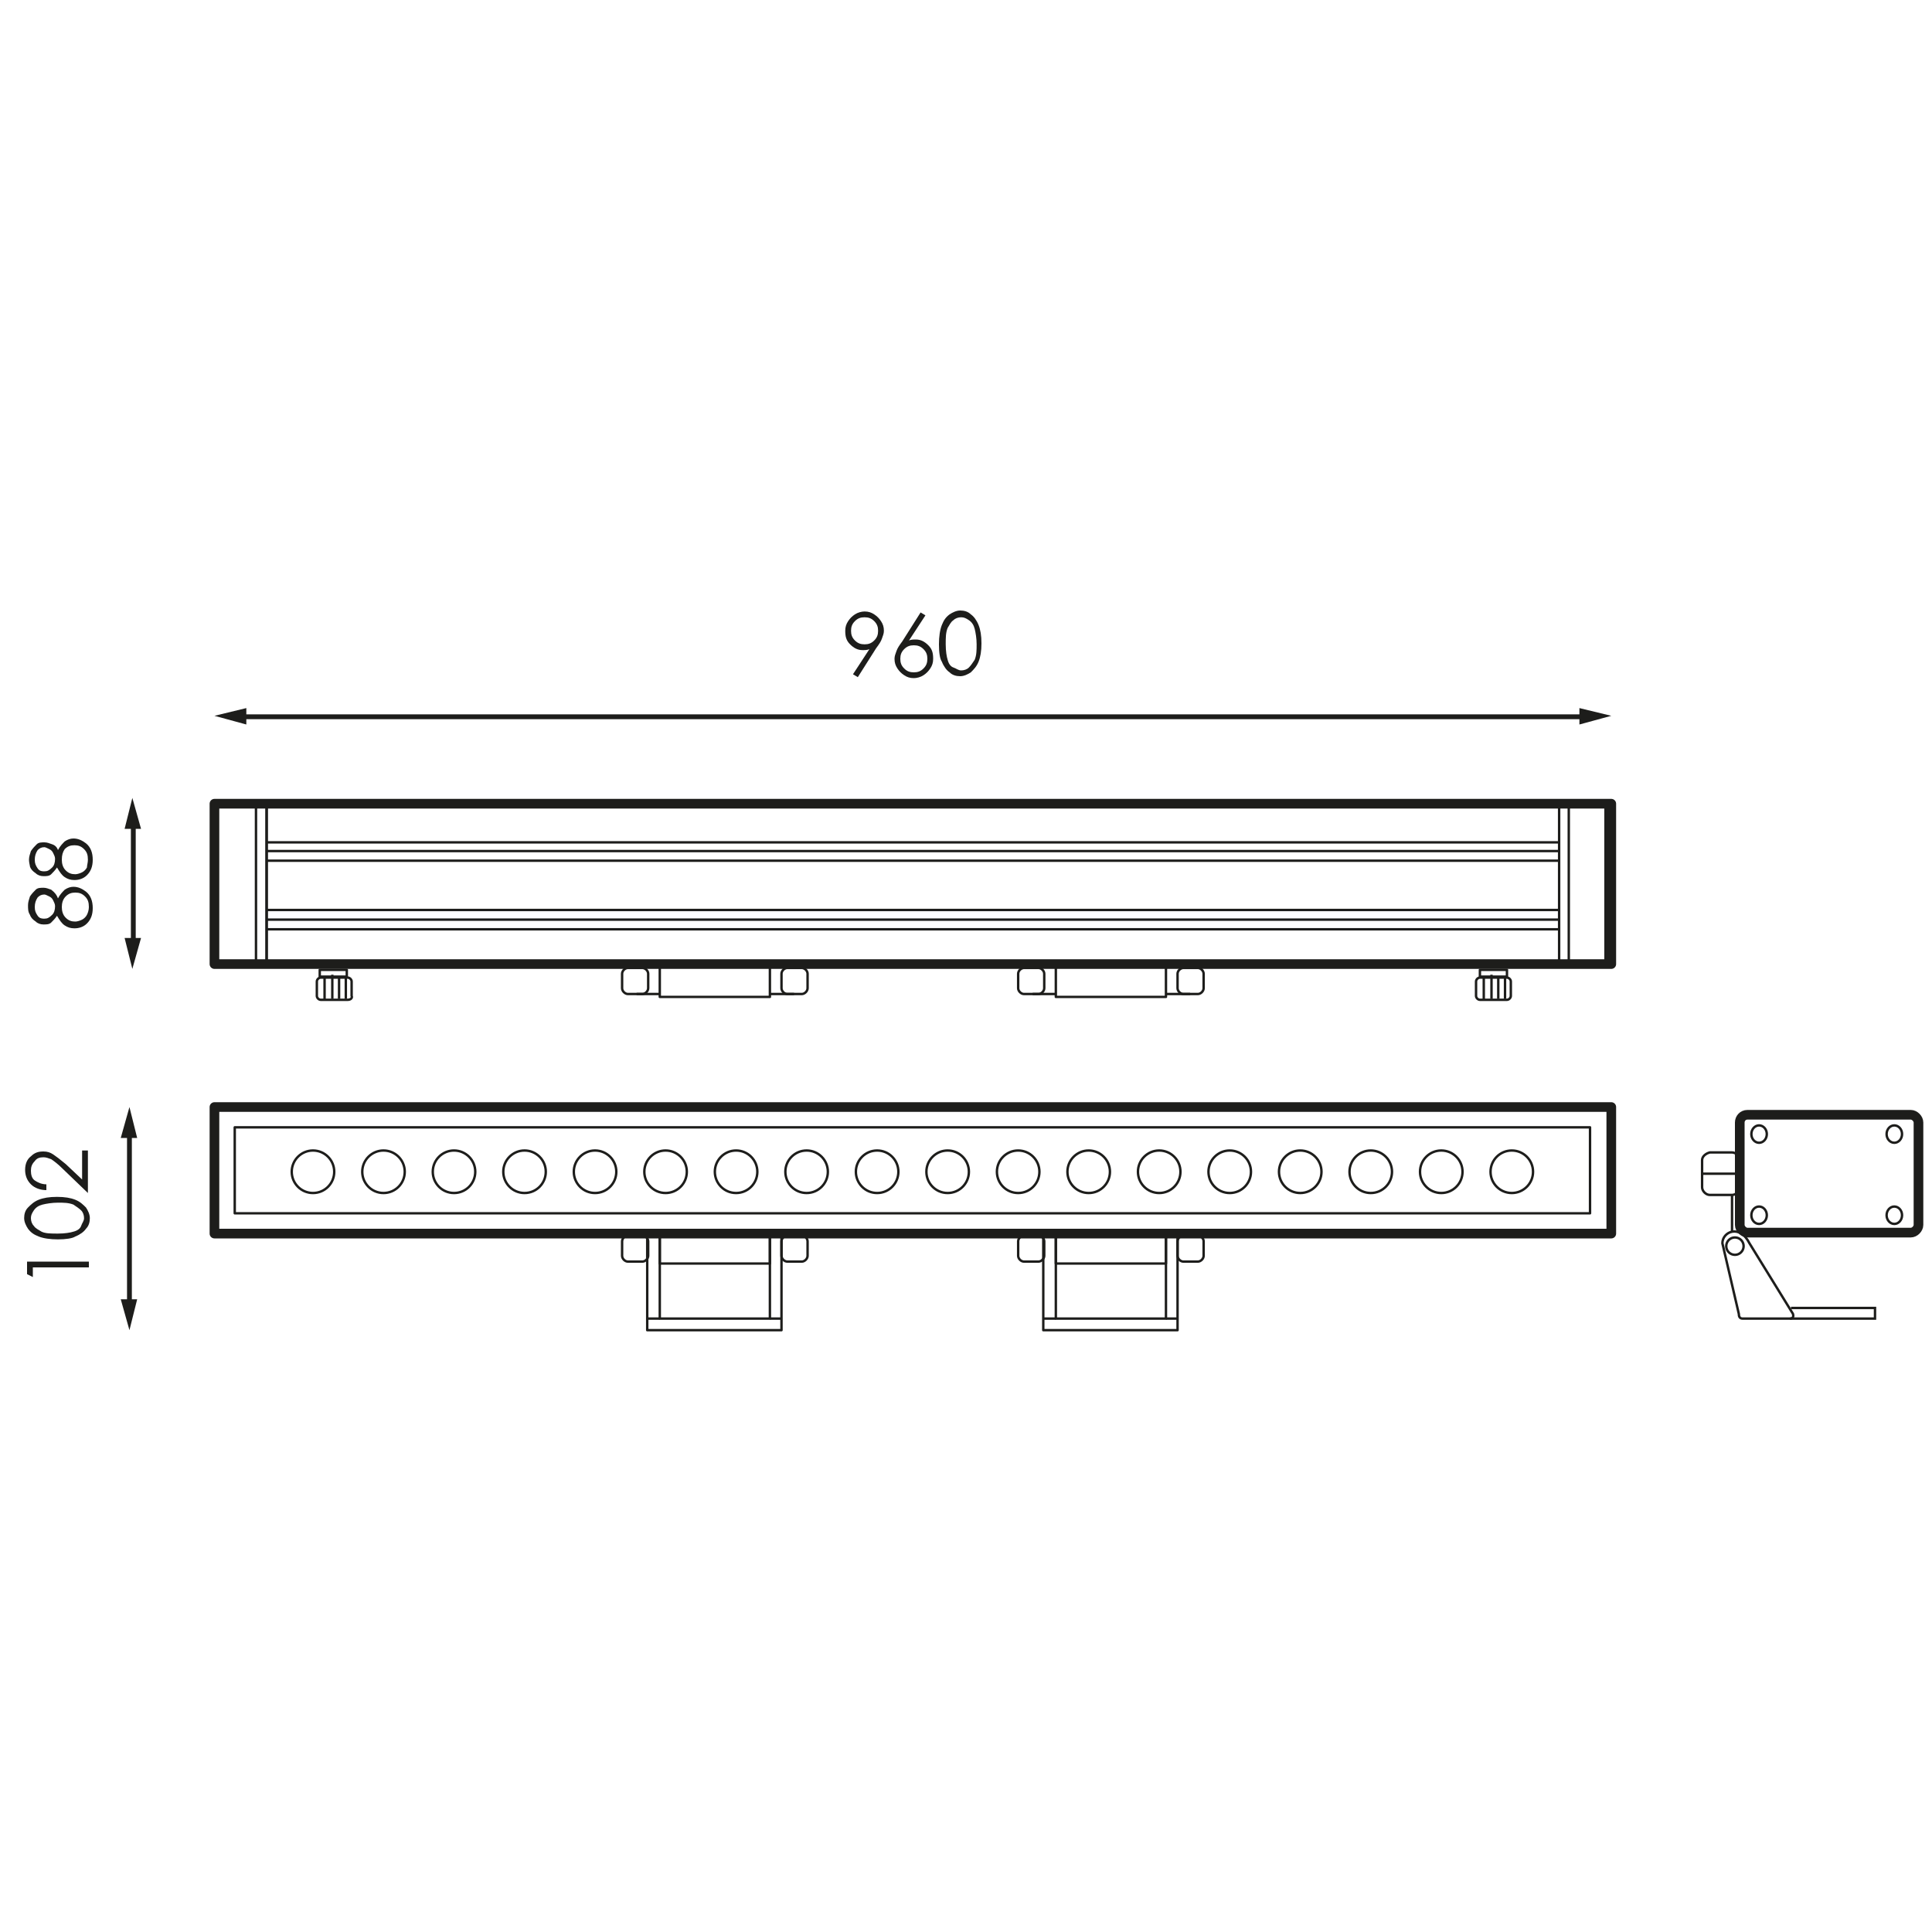 <?xml version="1.0" encoding="utf-8"?>
<!-- Generator: Adobe Illustrator 21.0.2, SVG Export Plug-In . SVG Version: 6.00 Build 0)  -->
<svg version="1.1" id="Capa_1" xmlns="http://www.w3.org/2000/svg" xmlns:xlink="http://www.w3.org/1999/xlink" x="0px" y="0px"
	 viewBox="0 0 200 200" style="enable-background:new 0 0 200 200;" xml:space="preserve">
<style type="text/css">
	.st0{fill:none;stroke:#1D1D1B;stroke-width:0.25;}
	.st1{fill:none;stroke:#1D1D1B;stroke-linejoin:round;}
	.st2{fill:none;stroke:#1D1D1B;stroke-width:0.25;stroke-linejoin:round;}
	.st3{fill:none;stroke:#1D1D1B;stroke-width:0.5;stroke-miterlimit:2;}
	.st4{fill:#1D1D1B;}
	.st5{fill:none;stroke:#1D1D1B;stroke-linejoin:round;stroke-miterlimit:10;}
	.st6{fill:none;stroke:#1D1D1B;stroke-width:0.25;stroke-miterlimit:10;}
</style>
<g>
	<rect x="161.4" y="83.2" class="st0" width="5.4" height="16.6"/>
	<rect x="162.4" y="83.2" class="st0" width="3.8" height="16.6"/>
	<rect x="22.2" y="114.6" class="st1" width="144.6" height="13.1"/>
	<rect x="24.3" y="116.7" class="st2" width="140.3" height="8.9"/>
	<circle class="st2" cx="32.4" cy="121.3" r="2.2"/>
	<circle class="st2" cx="156.5" cy="121.3" r="2.2"/>
	<circle class="st2" cx="149.2" cy="121.3" r="2.2"/>
	<circle class="st2" cx="141.9" cy="121.3" r="2.2"/>
	<circle class="st2" cx="134.6" cy="121.3" r="2.2"/>
	<circle class="st2" cx="127.3" cy="121.3" r="2.2"/>
	<circle class="st2" cx="120" cy="121.3" r="2.2"/>
	<circle class="st2" cx="112.7" cy="121.3" r="2.2"/>
	<circle class="st2" cx="105.4" cy="121.3" r="2.2"/>
	<circle class="st2" cx="98.1" cy="121.3" r="2.2"/>
	<circle class="st2" cx="90.8" cy="121.3" r="2.2"/>
	<circle class="st2" cx="83.5" cy="121.3" r="2.2"/>
	<circle class="st2" cx="76.2" cy="121.3" r="2.2"/>
	<circle class="st2" cx="68.9" cy="121.3" r="2.2"/>
	<circle class="st2" cx="61.6" cy="121.3" r="2.2"/>
	<circle class="st2" cx="54.3" cy="121.3" r="2.2"/>
	<circle class="st2" cx="47" cy="121.3" r="2.2"/>
	<circle class="st2" cx="39.7" cy="121.3" r="2.2"/>
	<g>
		<g>
			<line class="st3" x1="13.4" y1="135.1" x2="13.4" y2="117.2"/>
			<g>
				<polygon class="st4" points="14.2,134.5 13.4,137.7 12.5,134.5 				"/>
			</g>
			<g>
				<polygon class="st4" points="14.2,117.8 13.4,114.6 12.5,117.8 				"/>
			</g>
		</g>
	</g>
	<g>
		<g>
			<path class="st4" d="M2.8,131.9v-1.3h6.4v0.6H3.4v1L2.8,131.9z"/>
			<path class="st4" d="M6,128.3c-0.8,0-1.5-0.1-2-0.3c-0.5-0.2-0.8-0.4-1.1-0.8c-0.2-0.3-0.4-0.7-0.4-1.1c0-0.4,0.1-0.8,0.4-1.1
				s0.6-0.6,1.1-0.8c0.5-0.2,1.1-0.3,1.9-0.3c0.8,0,1.4,0.1,1.9,0.3s0.8,0.5,1.1,0.8c0.2,0.3,0.4,0.7,0.4,1.1c0,0.4-0.1,0.8-0.4,1.1
				c-0.2,0.3-0.6,0.6-1.1,0.8C7.5,128.2,6.8,128.3,6,128.3z M6,127.7c0.7,0,1.3-0.1,1.6-0.2c0.4-0.1,0.7-0.3,0.8-0.6
				s0.3-0.5,0.3-0.8c0-0.3-0.1-0.6-0.3-0.8c-0.2-0.2-0.5-0.4-0.8-0.6c-0.5-0.2-1-0.2-1.6-0.2c-0.6,0-1.2,0.1-1.6,0.2
				s-0.7,0.3-0.9,0.6c-0.2,0.3-0.3,0.5-0.3,0.8c0,0.3,0.1,0.6,0.3,0.8c0.2,0.3,0.5,0.4,0.8,0.6C4.7,127.7,5.3,127.7,6,127.7z"/>
			<path class="st4" d="M4.8,122.6v0.6c-0.6,0-1.2-0.2-1.6-0.6c-0.4-0.4-0.6-0.9-0.6-1.5c0-0.6,0.2-1.1,0.6-1.4
				c0.4-0.4,0.8-0.5,1.3-0.5c0.4,0,0.7,0.1,1,0.3s0.7,0.5,1.3,1l1.7,1.6v-3h0.6v4.4L6.5,121c-0.5-0.5-0.9-0.8-1.2-1
				c-0.3-0.1-0.5-0.2-0.8-0.2c-0.4,0-0.7,0.1-0.9,0.4c-0.3,0.3-0.4,0.6-0.4,1c0,0.4,0.1,0.8,0.4,1C3.9,122.4,4.3,122.6,4.8,122.6z"
				/>
		</g>
	</g>
	<polygon class="st0" points="161.4,83.2 161.4,83.2 27.6,83.2 27.6,99.8 161.4,99.8 161.4,99.8 166.8,99.8 166.8,83.2 	"/>
	<g>
		<rect x="22.2" y="83.2" class="st0" width="5.4" height="16.6"/>
		<rect x="22.2" y="83.2" class="st0" width="4.3" height="16.6"/>
	</g>
	<polyline class="st1" points="27.6,99.8 27.6,99.8 161.4,99.8 161.4,99.8 166.8,99.8 166.8,97.5 166.8,93.4 166.8,83.2 161.4,83.2 
		161.4,83.2 161.4,83.2 27.6,83.2 27.6,83.2 27.6,83.2 22.2,83.2 22.2,93.4 22.2,97.5 22.2,99.8 27.6,99.8 	"/>
	<g>
		<g>
			<line class="st3" x1="24.9" y1="74.2" x2="164.1" y2="74.2"/>
			<g>
				<polygon class="st4" points="25.5,75 22.2,74.1 25.5,73.3 				"/>
			</g>
			<g>
				<polygon class="st4" points="163.5,75 166.8,74.1 163.5,73.3 				"/>
			</g>
		</g>
	</g>
	<g>
		<g>
			<path class="st4" d="M88.8,70.1l-0.5-0.3l1.7-2.6c-0.2,0.1-0.5,0.1-0.7,0.1c-0.5,0-0.9-0.2-1.3-0.6c-0.4-0.4-0.5-0.8-0.5-1.4
				c0-0.4,0.1-0.7,0.3-1c0.2-0.3,0.4-0.5,0.7-0.7c0.3-0.2,0.7-0.3,1-0.3c0.4,0,0.7,0.1,1,0.3c0.3,0.2,0.5,0.4,0.7,0.7s0.3,0.6,0.3,1
				c0,0.3-0.1,0.5-0.2,0.8s-0.3,0.6-0.6,1L88.8,70.1z M89.5,66.7c0.4,0,0.7-0.1,1-0.4s0.4-0.6,0.4-1s-0.1-0.7-0.4-1
				c-0.3-0.3-0.6-0.4-1-0.4c-0.4,0-0.7,0.1-1,0.4c-0.3,0.3-0.4,0.6-0.4,1s0.1,0.7,0.4,1S89.1,66.7,89.5,66.7z"/>
			<path class="st4" d="M95.3,63.4l0.5,0.3l-1.7,2.6c0.2-0.1,0.5-0.1,0.7-0.1c0.5,0,0.9,0.2,1.3,0.6c0.4,0.4,0.5,0.8,0.5,1.4
				c0,0.4-0.1,0.7-0.3,1c-0.2,0.3-0.4,0.5-0.7,0.7c-0.3,0.2-0.7,0.3-1,0.3c-0.4,0-0.7-0.1-1-0.3s-0.5-0.4-0.7-0.7
				c-0.2-0.3-0.3-0.6-0.3-1c0-0.3,0.1-0.5,0.2-0.8c0.1-0.3,0.3-0.6,0.6-1L95.3,63.4z M94.6,66.8c-0.4,0-0.7,0.1-1,0.4
				c-0.3,0.3-0.4,0.6-0.4,1c0,0.4,0.1,0.7,0.4,1c0.3,0.3,0.6,0.4,1,0.4s0.7-0.1,1-0.4c0.3-0.3,0.4-0.6,0.4-1c0-0.4-0.1-0.7-0.4-1
				C95.3,66.9,95,66.8,94.6,66.8z"/>
			<path class="st4" d="M97.2,66.7c0-0.8,0.1-1.5,0.3-2c0.2-0.5,0.4-0.8,0.8-1.1c0.3-0.2,0.7-0.4,1.1-0.4c0.4,0,0.8,0.1,1.1,0.4
				c0.3,0.2,0.6,0.6,0.8,1.1c0.2,0.5,0.3,1.1,0.3,1.9c0,0.8-0.1,1.4-0.3,1.9s-0.5,0.8-0.8,1.1c-0.3,0.2-0.7,0.4-1.1,0.4
				c-0.4,0-0.8-0.1-1.1-0.4c-0.3-0.2-0.6-0.6-0.8-1.1C97.3,68.2,97.2,67.6,97.2,66.7z M97.9,66.7c0,0.7,0.1,1.3,0.2,1.6
				c0.1,0.4,0.3,0.7,0.6,0.8s0.5,0.3,0.8,0.3c0.3,0,0.6-0.1,0.8-0.3c0.2-0.2,0.4-0.5,0.6-0.8c0.2-0.5,0.2-1,0.2-1.6
				c0-0.6-0.1-1.2-0.2-1.6c-0.1-0.4-0.3-0.7-0.6-0.9c-0.3-0.2-0.5-0.3-0.8-0.3c-0.3,0-0.6,0.1-0.8,0.3c-0.3,0.2-0.4,0.5-0.6,0.8
				C97.9,65.5,97.9,66,97.9,66.7z"/>
		</g>
	</g>
	<g>
		<g>
			<line class="st3" x1="13.8" y1="97.7" x2="13.8" y2="85.3"/>
			<g>
				<polygon class="st4" points="14.6,97.1 13.7,100.3 12.9,97.1 				"/>
			</g>
			<g>
				<polygon class="st4" points="14.6,85.8 13.7,82.6 12.9,85.8 				"/>
			</g>
		</g>
	</g>
	<g>
		<g>
			<path class="st4" d="M6,93c0.2-0.4,0.5-0.7,0.7-0.9c0.3-0.2,0.6-0.3,0.9-0.3c0.5,0,0.9,0.2,1.3,0.5c0.5,0.4,0.7,1,0.7,1.7
				c0,0.7-0.2,1.2-0.6,1.6c-0.4,0.4-0.9,0.5-1.3,0.5c-0.4,0-0.7-0.1-1-0.3c-0.3-0.2-0.5-0.5-0.8-1c-0.2,0.3-0.4,0.5-0.6,0.7
				c-0.2,0.2-0.5,0.2-0.8,0.2c-0.3,0-0.6-0.1-0.8-0.3c-0.3-0.2-0.5-0.4-0.6-0.7c-0.2-0.3-0.2-0.6-0.2-1c0-0.3,0.1-0.6,0.2-0.9
				c0.2-0.3,0.4-0.5,0.6-0.7s0.5-0.2,0.8-0.2c0.3,0,0.5,0.1,0.8,0.2C5.7,92.4,5.9,92.7,6,93z M3.6,93.9c0,0.4,0.1,0.6,0.3,0.9
				s0.5,0.3,0.7,0.3c0.3,0,0.5-0.1,0.8-0.4c0.2-0.2,0.3-0.5,0.3-0.9c0-0.2-0.1-0.4-0.2-0.6c-0.1-0.2-0.2-0.3-0.4-0.4
				c-0.2-0.1-0.4-0.2-0.5-0.2c-0.3,0-0.5,0.1-0.7,0.3C3.7,93.2,3.6,93.5,3.6,93.9z M6.4,93.9c0,0.4,0.1,0.8,0.4,1.1
				c0.3,0.3,0.6,0.4,1,0.4c0.2,0,0.5-0.1,0.7-0.2c0.2-0.1,0.4-0.3,0.5-0.5c0.1-0.2,0.2-0.5,0.2-0.8c0-0.5-0.1-0.8-0.4-1.1
				s-0.6-0.4-1-0.4c-0.4,0-0.7,0.1-1,0.4C6.5,93.1,6.4,93.5,6.4,93.9z"/>
			<path class="st4" d="M6,88c0.2-0.4,0.5-0.7,0.7-0.9c0.3-0.2,0.6-0.3,0.9-0.3c0.5,0,0.9,0.2,1.3,0.5c0.5,0.4,0.7,1,0.7,1.7
				c0,0.7-0.2,1.2-0.6,1.6c-0.4,0.4-0.9,0.5-1.3,0.5c-0.4,0-0.7-0.1-1-0.3c-0.3-0.2-0.5-0.5-0.8-1c-0.2,0.3-0.4,0.5-0.6,0.7
				c-0.2,0.2-0.5,0.2-0.8,0.2c-0.3,0-0.6-0.1-0.8-0.3c-0.3-0.2-0.5-0.4-0.6-0.7C3.1,89.6,3,89.3,3,89c0-0.3,0.1-0.6,0.2-0.9
				c0.2-0.3,0.4-0.5,0.6-0.7s0.5-0.2,0.8-0.2c0.3,0,0.5,0.1,0.8,0.2C5.7,87.5,5.9,87.7,6,88z M3.6,89c0,0.4,0.1,0.6,0.3,0.9
				s0.5,0.3,0.7,0.3c0.3,0,0.5-0.1,0.8-0.4c0.2-0.2,0.3-0.5,0.3-0.9c0-0.2-0.1-0.4-0.2-0.6c-0.1-0.2-0.2-0.3-0.4-0.4
				c-0.2-0.1-0.4-0.2-0.5-0.2c-0.3,0-0.5,0.1-0.7,0.3C3.7,88.3,3.6,88.6,3.6,89z M6.4,89c0,0.4,0.1,0.8,0.4,1.1
				c0.3,0.3,0.6,0.4,1,0.4c0.2,0,0.5-0.1,0.7-0.2c0.2-0.1,0.4-0.3,0.5-0.5C9,89.6,9.1,89.3,9.1,89c0-0.5-0.1-0.8-0.4-1.1
				s-0.6-0.4-1-0.4c-0.4,0-0.7,0.1-1,0.4C6.5,88.2,6.4,88.5,6.4,89z"/>
		</g>
	</g>
	<g>
		<polygon class="st2" points="79.7,127.6 79.7,136.5 68.3,136.5 68.3,127.6 67,127.6 67,136.5 67,137.7 68.3,137.7 79.7,137.7 
			80.9,137.7 80.9,136.5 80.9,127.6 		"/>
		<rect x="68.3" y="127.6" class="st2" width="11.4" height="3.2"/>
		<path class="st2" d="M80.9,128.5c0-0.3,0.3-0.6,0.6-0.6H83c0.3,0,0.6,0.3,0.6,0.6v1.5c0,0.3-0.3,0.6-0.6,0.6h-1.5
			c-0.3,0-0.6-0.3-0.6-0.6V128.5z"/>
		<path class="st2" d="M64.4,128.5c0-0.3,0.3-0.6,0.6-0.6h1.5c0.3,0,0.6,0.3,0.6,0.6v1.5c0,0.3-0.3,0.6-0.6,0.6H65
			c-0.3,0-0.6-0.3-0.6-0.6V128.5z"/>
		<line class="st2" x1="68.3" y1="136.5" x2="67" y2="136.5"/>
		<line class="st2" x1="79.7" y1="136.5" x2="80.9" y2="136.5"/>
	</g>
	<g>
		<polygon class="st2" points="120.7,127.6 120.7,136.5 109.3,136.5 109.3,127.6 108,127.6 108,136.5 108,137.7 109.3,137.7 
			120.7,137.7 121.9,137.7 121.9,136.5 121.9,127.6 		"/>
		<rect x="109.3" y="127.6" class="st2" width="11.4" height="3.2"/>
		<path class="st2" d="M121.9,128.5c0-0.3,0.3-0.6,0.6-0.6h1.5c0.3,0,0.6,0.3,0.6,0.6v1.5c0,0.3-0.3,0.6-0.6,0.6h-1.5
			c-0.3,0-0.6-0.3-0.6-0.6V128.5z"/>
		<path class="st2" d="M105.4,128.5c0-0.3,0.3-0.6,0.6-0.6h1.5c0.3,0,0.6,0.3,0.6,0.6v1.5c0,0.3-0.3,0.6-0.6,0.6H106
			c-0.3,0-0.6-0.3-0.6-0.6V128.5z"/>
		<line class="st2" x1="109.3" y1="136.5" x2="108" y2="136.5"/>
		<line class="st2" x1="120.7" y1="136.5" x2="121.9" y2="136.5"/>
	</g>
	<g>
		<rect x="68.3" y="100" class="st2" width="11.4" height="3.2"/>
		<path class="st2" d="M80.9,100.8c0-0.3,0.3-0.6,0.6-0.6H83c0.3,0,0.6,0.3,0.6,0.6v1.5c0,0.3-0.3,0.6-0.6,0.6h-1.5
			c-0.3,0-0.6-0.3-0.6-0.6V100.8z"/>
		<path class="st2" d="M64.4,100.8c0-0.3,0.3-0.6,0.6-0.6h1.5c0.3,0,0.6,0.3,0.6,0.6v1.5c0,0.3-0.3,0.6-0.6,0.6H65
			c-0.3,0-0.6-0.3-0.6-0.6V100.8z"/>
	</g>
	<line class="st2" x1="65.9" y1="102.9" x2="68.3" y2="102.9"/>
	<line class="st2" x1="79.7" y1="102.9" x2="82.2" y2="102.9"/>
	<g>
		<rect x="109.3" y="100" class="st2" width="11.4" height="3.2"/>
		<path class="st2" d="M121.9,100.8c0-0.3,0.3-0.6,0.6-0.6h1.5c0.3,0,0.6,0.3,0.6,0.6v1.5c0,0.3-0.3,0.6-0.6,0.6h-1.5
			c-0.3,0-0.6-0.3-0.6-0.6V100.8z"/>
		<path class="st2" d="M105.4,100.8c0-0.3,0.3-0.6,0.6-0.6h1.5c0.3,0,0.6,0.3,0.6,0.6v1.5c0,0.3-0.3,0.6-0.6,0.6H106
			c-0.3,0-0.6-0.3-0.6-0.6V100.8z"/>
	</g>
	<line class="st2" x1="106.9" y1="102.9" x2="109.3" y2="102.9"/>
	<line class="st2" x1="120.7" y1="102.9" x2="123.2" y2="102.9"/>
	<g>
		<path class="st2" d="M36,103.5h-2.8c-0.2,0-0.4-0.2-0.4-0.4v-1.5c0-0.2,0.2-0.4,0.4-0.4H36c0.2,0,0.4,0.2,0.4,0.4v1.5
			C36.5,103.3,36.3,103.5,36,103.5z"/>
		<rect x="33.1" y="100.4" class="st2" width="2.8" height="0.7"/>
		<line class="st2" x1="33.6" y1="103.5" x2="33.6" y2="101.1"/>
		<line class="st2" x1="34.4" y1="103.4" x2="34.4" y2="100.9"/>
		<line class="st2" x1="35.1" y1="103.4" x2="35.1" y2="101.2"/>
		<line class="st2" x1="35.8" y1="103.4" x2="35.8" y2="101.2"/>
	</g>
	<g>
		<rect x="153.2" y="100.4" class="st2" width="2.8" height="0.7"/>
		<path class="st2" d="M156,103.5h-2.8c-0.2,0-0.4-0.2-0.4-0.4v-1.5c0-0.2,0.2-0.4,0.4-0.4h2.8c0.2,0,0.4,0.2,0.4,0.4v1.5
			C156.4,103.3,156.2,103.5,156,103.5z"/>
		<line class="st2" x1="153.6" y1="103.5" x2="153.6" y2="101.1"/>
		<line class="st2" x1="154.4" y1="103.4" x2="154.4" y2="100.9"/>
		<line class="st2" x1="155.1" y1="103.4" x2="155.1" y2="101.2"/>
		<line class="st2" x1="155.8" y1="103.4" x2="155.8" y2="101.2"/>
	</g>
	<line class="st0" x1="161.4" y1="87.2" x2="27.6" y2="87.2"/>
	<line class="st0" x1="161.4" y1="88.1" x2="27.6" y2="88.1"/>
	<line class="st0" x1="161.4" y1="89.1" x2="27.6" y2="89.1"/>
	<line class="st0" x1="161.4" y1="94.2" x2="27.6" y2="94.2"/>
	<line class="st0" x1="161.4" y1="95.2" x2="27.6" y2="95.2"/>
	<line class="st0" x1="161.4" y1="96.2" x2="27.6" y2="96.2"/>
	<path class="st5" d="M180.1,116.2v10.6c0,0.4,0.4,0.8,0.8,0.8h16.9c0.4,0,0.8-0.4,0.8-0.8v-10.6c0-0.4-0.4-0.8-0.8-0.8h-16.9
		C180.4,115.4,180.1,115.8,180.1,116.2z"/>
	<path class="st2" d="M176.2,120.1v2.8c0,0.4,0.4,0.8,0.8,0.8h2.3c0.4,0,0.8-0.4,0.8-0.8v-2.8c0-0.4-0.4-0.8-0.8-0.8H177
		C176.6,119.4,176.2,119.7,176.2,120.1z"/>
	<ellipse class="st2" cx="196.1" cy="125.8" rx="0.8" ry="0.9"/>
	<ellipse class="st2" cx="196.1" cy="117.4" rx="0.8" ry="0.9"/>
	<ellipse class="st2" cx="182.1" cy="125.8" rx="0.8" ry="0.9"/>
	<ellipse class="st2" cx="182.1" cy="117.4" rx="0.8" ry="0.9"/>
	<g>
		<path class="st6" d="M185.6,136c0.1,0.3,0,0.5-0.3,0.5h-4.9c-0.3,0-0.4-0.2-0.4-0.5l-1.7-7.3c0-1.2,1.8-2,2.8,0L185.6,136z"/>
		<ellipse class="st6" cx="179.6" cy="129" rx="0.9" ry="0.9"/>
	</g>
	<polyline class="st6" points="185.4,135.4 194.1,135.4 194.1,136.5 185.3,136.5 	"/>
	<line class="st6" x1="179.3" y1="127.6" x2="179.3" y2="123.7"/>
	<line class="st2" x1="180" y1="121.5" x2="176.2" y2="121.5"/>
</g>
</svg>
